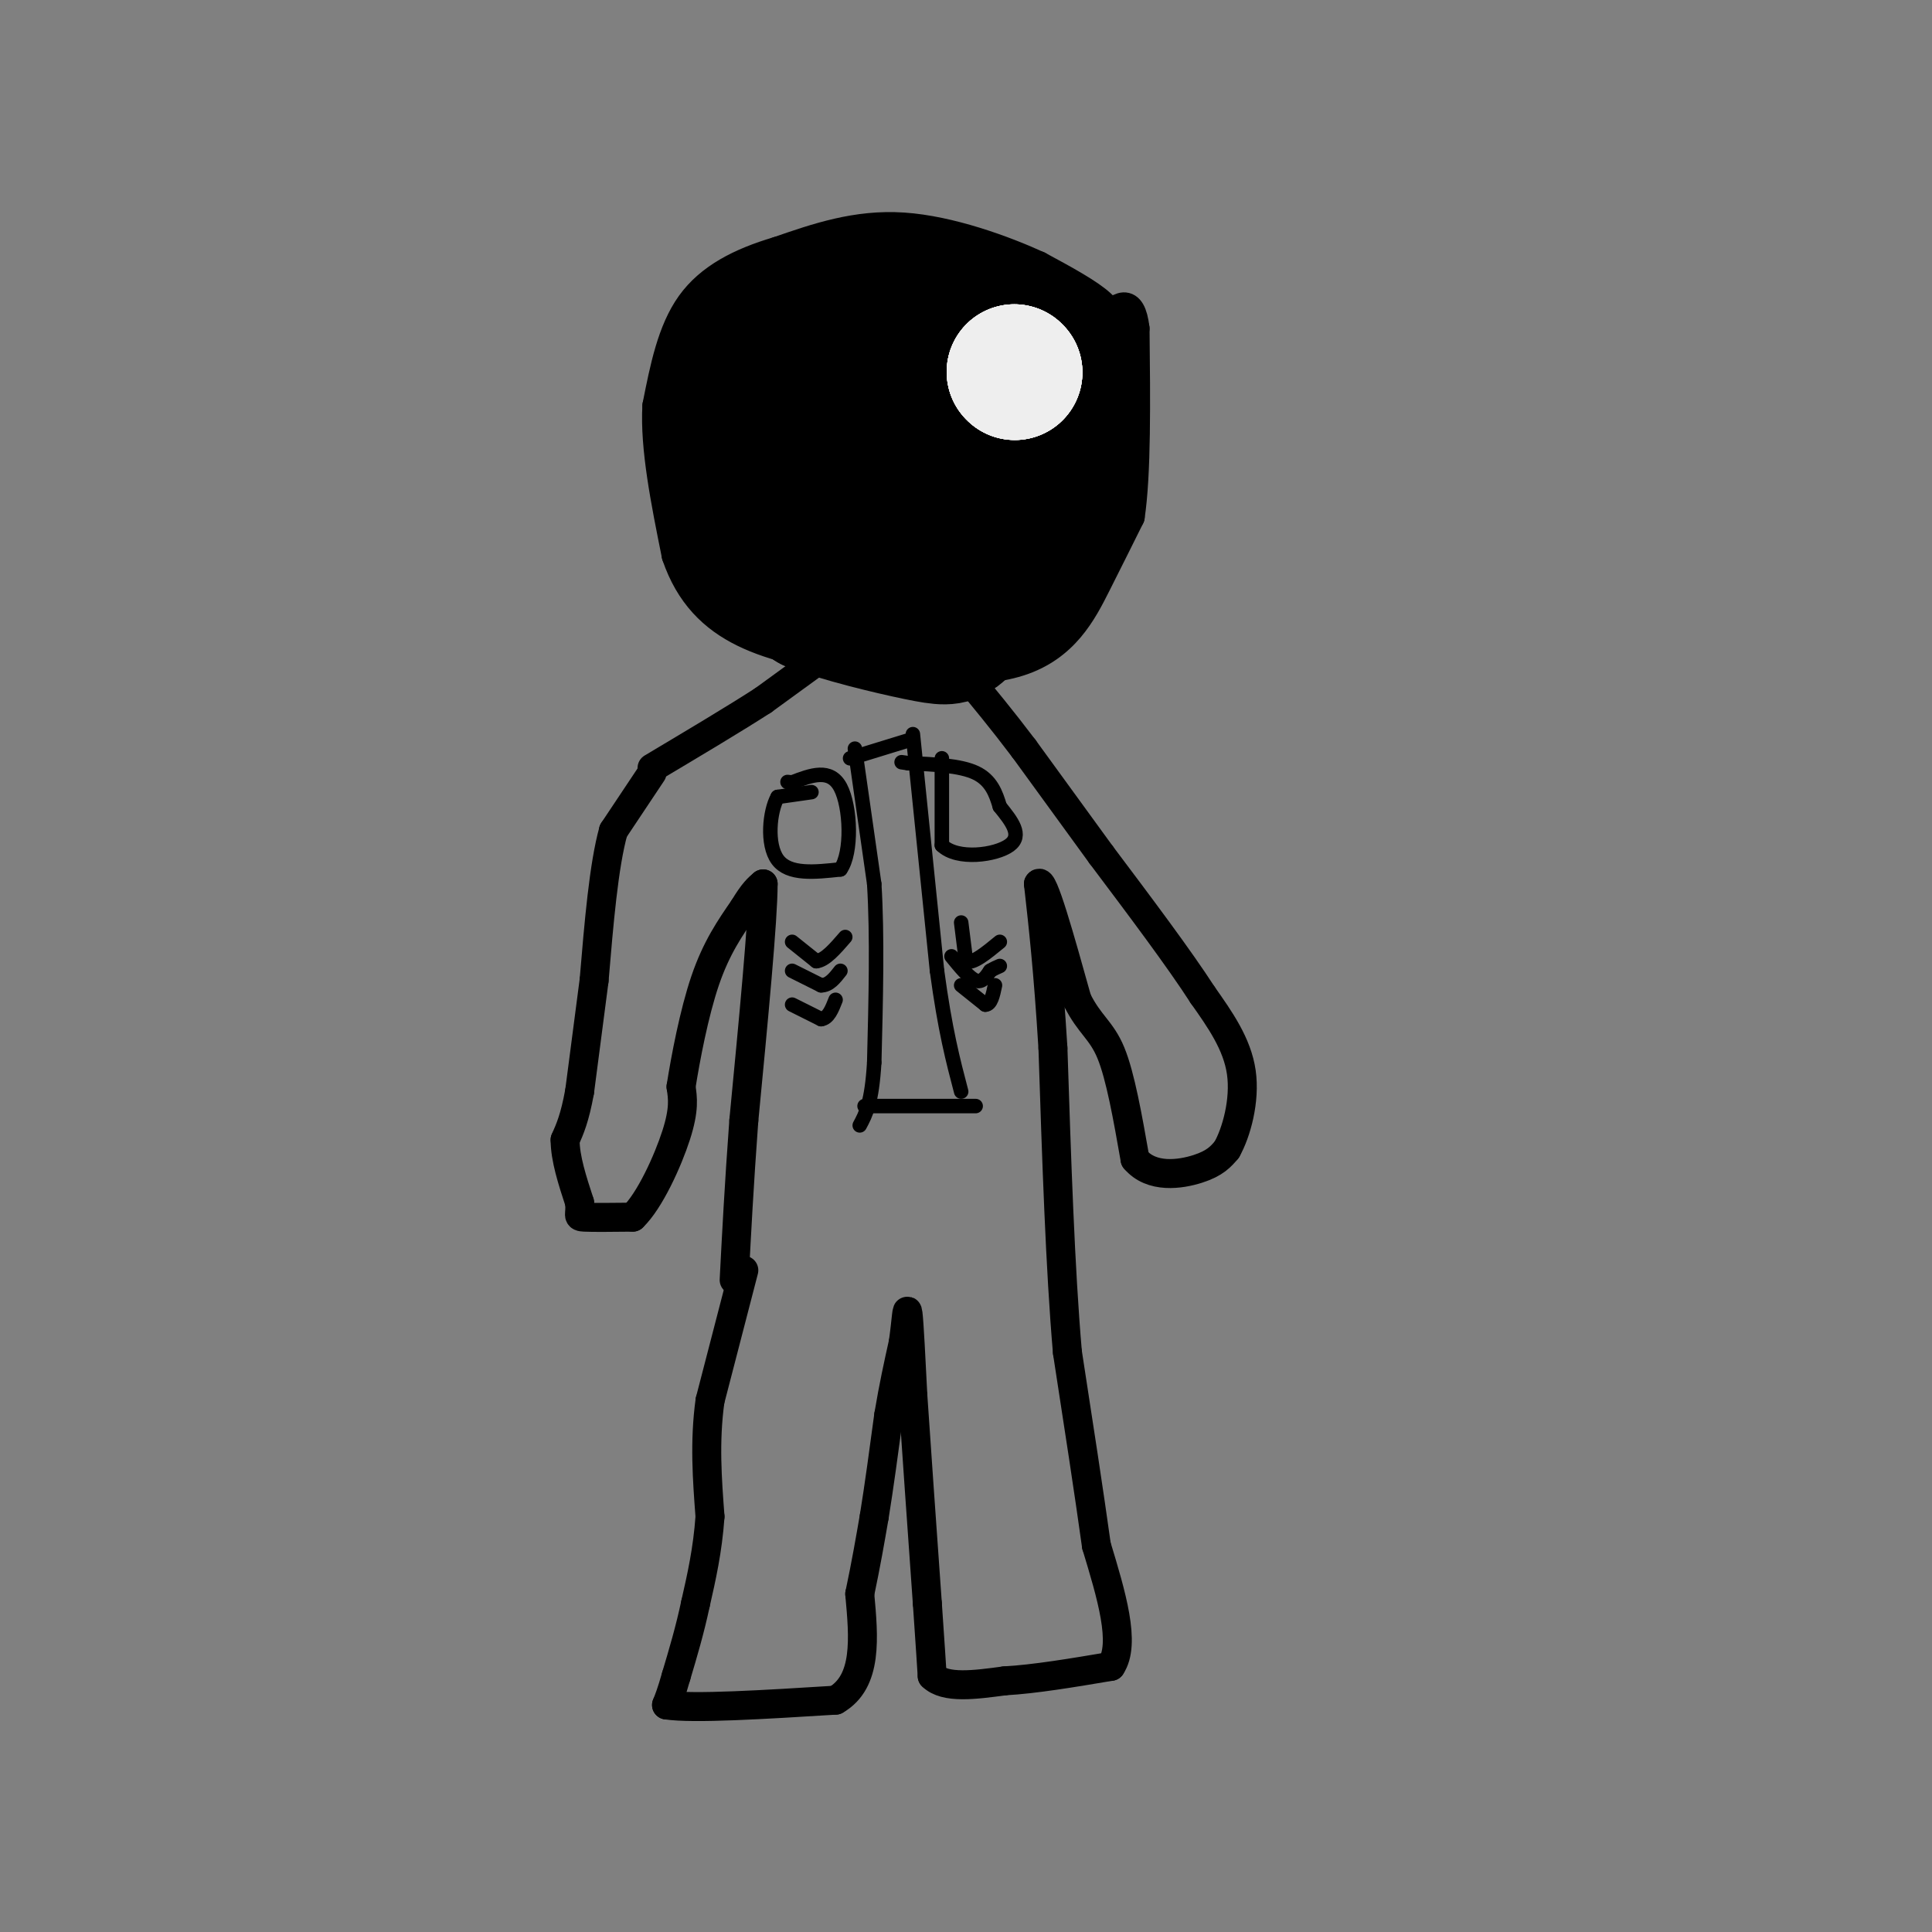 <svg viewBox='0 0 400 400' version='1.1' xmlns='http://www.w3.org/2000/svg' xmlns:xlink='http://www.w3.org/1999/xlink'><rect x="0" y="0" width="400" height="400" fill="#808080" stroke="none"/><g fill='none' stroke='rgb(0,0,0)' stroke-width='6' stroke-linecap='round' stroke-linejoin='round'><path d='M230,69c0.250,-1.833 0.500,-3.667 -2,-6c-2.500,-2.333 -7.750,-5.167 -13,-8'/><path d='M215,55c-7.089,-3.244 -18.311,-7.356 -28,-8c-9.689,-0.644 -17.844,2.178 -26,5'/><path d='M161,52c-7.733,2.289 -14.067,5.511 -18,11c-3.933,5.489 -5.467,13.244 -7,21'/><path d='M136,84c-0.500,8.667 1.750,19.833 4,31'/><path d='M140,115c2.756,8.111 7.644,12.889 14,16c6.356,3.111 14.178,4.556 22,6'/><path d='M176,137c10.452,1.714 25.583,3.000 35,0c9.417,-3.000 13.119,-10.286 16,-16c2.881,-5.714 4.940,-9.857 7,-14'/><path d='M234,107c1.333,-8.833 1.167,-23.917 1,-39'/><path d='M235,68c-0.833,-6.833 -3.417,-4.417 -6,-2'/><path d='M169,137c0.000,0.000 -11.000,8.000 -11,8'/><path d='M158,145c-5.667,3.667 -14.333,8.833 -23,14'/><path d='M135,160c0.000,0.000 -8.000,12.000 -8,12'/><path d='M127,172c-2.000,7.167 -3.000,19.083 -4,31'/><path d='M123,203c-1.167,9.000 -2.083,16.000 -3,23'/><path d='M120,226c-1.000,5.500 -2.000,7.750 -3,10'/><path d='M117,236c0.000,3.833 1.500,8.417 3,13'/><path d='M120,249c0.244,2.689 -0.644,2.911 1,3c1.644,0.089 5.822,0.044 10,0'/><path d='M131,252c3.511,-3.333 7.289,-11.667 9,-17c1.711,-5.333 1.356,-7.667 1,-10'/><path d='M141,225c0.911,-5.778 2.689,-15.222 5,-22c2.311,-6.778 5.156,-10.889 8,-15'/><path d='M154,188c2.000,-3.333 3.000,-4.167 4,-5'/><path d='M158,183c0.000,7.333 -2.000,28.167 -4,49'/><path d='M154,232c-1.000,13.667 -1.500,23.333 -2,33'/><path d='M154,263c0.000,0.000 -7.000,27.000 -7,27'/><path d='M147,290c-1.167,8.500 -0.583,16.250 0,24'/><path d='M147,314c-0.500,7.000 -1.750,12.500 -3,18'/><path d='M144,332c-1.167,5.500 -2.583,10.250 -4,15'/><path d='M140,347c-1.000,3.500 -1.500,4.750 -2,6'/><path d='M138,353c5.500,0.833 20.250,-0.083 35,-1'/><path d='M173,352c6.667,-3.833 5.833,-12.917 5,-22'/><path d='M178,330c1.333,-6.333 2.167,-11.167 3,-16'/><path d='M181,314c1.000,-6.167 2.000,-13.583 3,-21'/><path d='M184,293c1.000,-6.000 2.000,-10.500 3,-15'/><path d='M187,278c0.644,-4.422 0.756,-7.978 1,-6c0.244,1.978 0.622,9.489 1,17'/><path d='M189,289c0.667,10.000 1.833,26.500 3,43'/><path d='M192,332c0.667,9.667 0.833,12.333 1,15'/><path d='M193,347c2.667,2.667 8.833,1.833 15,1'/><path d='M208,348c6.167,-0.333 14.083,-1.667 22,-3'/><path d='M230,345c3.167,-4.667 0.083,-14.833 -3,-25'/><path d='M227,320c-1.500,-10.833 -3.750,-25.417 -6,-40'/><path d='M221,280c-1.500,-17.167 -2.250,-40.083 -3,-63'/><path d='M218,217c-1.000,-16.167 -2.000,-25.083 -3,-34'/><path d='M215,183c0.833,-1.667 4.417,11.167 8,24'/><path d='M223,207c2.578,5.200 5.022,6.200 7,11c1.978,4.800 3.489,13.400 5,22'/><path d='M235,240c3.400,4.044 9.400,3.156 13,2c3.600,-1.156 4.800,-2.578 6,-4'/><path d='M254,238c1.956,-3.467 3.844,-10.133 3,-16c-0.844,-5.867 -4.422,-10.933 -8,-16'/><path d='M249,206c-4.833,-7.500 -12.917,-18.250 -21,-29'/><path d='M228,177c-6.167,-8.500 -11.083,-15.250 -16,-22'/><path d='M212,155c-4.667,-6.167 -8.333,-10.583 -12,-15'/></g>
<g fill='none' stroke='rgb(0,0,0)' stroke-width='3' stroke-linecap='round' stroke-linejoin='round'><path d='M177,155c0.000,0.000 4.000,28.000 4,28'/><path d='M181,183c0.667,10.833 0.333,23.917 0,37'/><path d='M181,220c-0.500,8.333 -1.750,10.667 -3,13'/><path d='M189,152c0.000,0.000 5.000,49.000 5,49'/><path d='M194,201c1.667,12.333 3.333,18.667 5,25'/><path d='M176,157c0.000,0.000 13.000,-4.000 13,-4'/><path d='M179,229c0.000,0.000 23.000,0.000 23,0'/><path d='M168,164c0.000,0.000 -7.000,1.000 -7,1'/><path d='M161,165c-1.667,2.956 -2.333,9.844 0,13c2.333,3.156 7.667,2.578 13,2'/><path d='M174,180c2.467,-3.422 2.133,-12.978 0,-17c-2.133,-4.022 -6.067,-2.511 -10,-1'/><path d='M164,162c-1.667,-0.167 -0.833,-0.083 0,0'/><path d='M195,157c0.000,0.000 0.000,18.000 0,18'/><path d='M195,175c3.200,3.156 11.200,2.044 14,0c2.800,-2.044 0.400,-5.022 -2,-8'/><path d='M207,167c-0.800,-2.711 -1.800,-5.489 -5,-7c-3.200,-1.511 -8.600,-1.756 -14,-2'/><path d='M188,158c-2.333,-0.333 -1.167,-0.167 0,0'/><path d='M164,195c0.000,0.000 5.000,4.000 5,4'/><path d='M169,199c1.833,-0.167 3.917,-2.583 6,-5'/><path d='M164,201c0.000,0.000 6.000,3.000 6,3'/><path d='M170,204c1.667,0.000 2.833,-1.500 4,-3'/><path d='M164,208c0.000,0.000 6.000,3.000 6,3'/><path d='M170,211c1.500,-0.167 2.250,-2.083 3,-4'/><path d='M199,191c0.000,0.000 1.000,8.000 1,8'/><path d='M200,199c1.333,0.667 4.167,-1.667 7,-4'/><path d='M197,198c1.833,2.250 3.667,4.500 5,5c1.333,0.500 2.167,-0.750 3,-2'/><path d='M205,201c0.833,-0.500 1.417,-0.750 2,-1'/><path d='M199,204c0.000,0.000 5.000,4.000 5,4'/><path d='M204,208c1.167,0.000 1.583,-2.000 2,-4'/></g>
<g fill='none' stroke='rgb(0,0,0)' stroke-width='28' stroke-linecap='round' stroke-linejoin='round'><path d='M176,64c0.000,0.000 -15.000,4.000 -15,4'/><path d='M161,68c-4.333,3.000 -7.667,8.500 -11,14'/><path d='M150,82c-1.167,6.833 1.417,16.917 4,27'/><path d='M154,109c1.067,5.889 1.733,7.111 4,9c2.267,1.889 6.133,4.444 10,7'/><path d='M168,125c6.107,2.381 16.375,4.833 22,6c5.625,1.167 6.607,1.048 8,0c1.393,-1.048 3.196,-3.024 5,-5'/><path d='M203,126c3.167,-3.667 8.583,-10.333 14,-17'/><path d='M217,109c2.833,-7.500 2.917,-17.750 3,-28'/><path d='M220,81c-0.022,-6.267 -1.578,-7.933 -6,-10c-4.422,-2.067 -11.711,-4.533 -19,-7'/><path d='M195,64c-6.111,-1.578 -11.889,-2.022 -16,-1c-4.111,1.022 -6.556,3.511 -9,6'/><path d='M170,69c-2.740,3.024 -5.091,7.583 -6,12c-0.909,4.417 -0.376,8.692 0,12c0.376,3.308 0.596,5.650 5,6c4.404,0.350 12.993,-1.290 18,-3c5.007,-1.710 6.430,-3.488 7,-6c0.570,-2.512 0.285,-5.756 0,-9'/><path d='M194,81c-1.223,-1.755 -4.282,-1.641 -7,-2c-2.718,-0.359 -5.097,-1.190 -8,4c-2.903,5.190 -6.330,16.402 -7,22c-0.670,5.598 1.418,5.583 4,6c2.582,0.417 5.657,1.266 10,0c4.343,-1.266 9.955,-4.647 12,-7c2.045,-2.353 0.522,-3.676 -1,-5'/><path d='M197,99c-1.800,-1.000 -5.800,-1.000 -7,0c-1.200,1.000 0.400,3.000 2,5'/></g>
<g fill='none' stroke='rgb(243,243,243)' stroke-width='28' stroke-linecap='round' stroke-linejoin='round'><path d='M210,77c0.000,0.000 0.100,0.100 0.1,0.1'/></g>
<g fill='none' stroke='rgb(238,238,238)' stroke-width='28' stroke-linecap='round' stroke-linejoin='round'><path d='M210,77c0.000,0.000 0.100,0.100 0.1,0.1'/><path d='M210,77c0.000,0.000 0.100,0.100 0.1,0.1'/><path d='M210,77c0.000,0.000 0.100,0.100 0.1,0.1'/><path d='M210,77c0.000,0.000 0.100,0.100 0.1,0.1'/></g>
</svg>